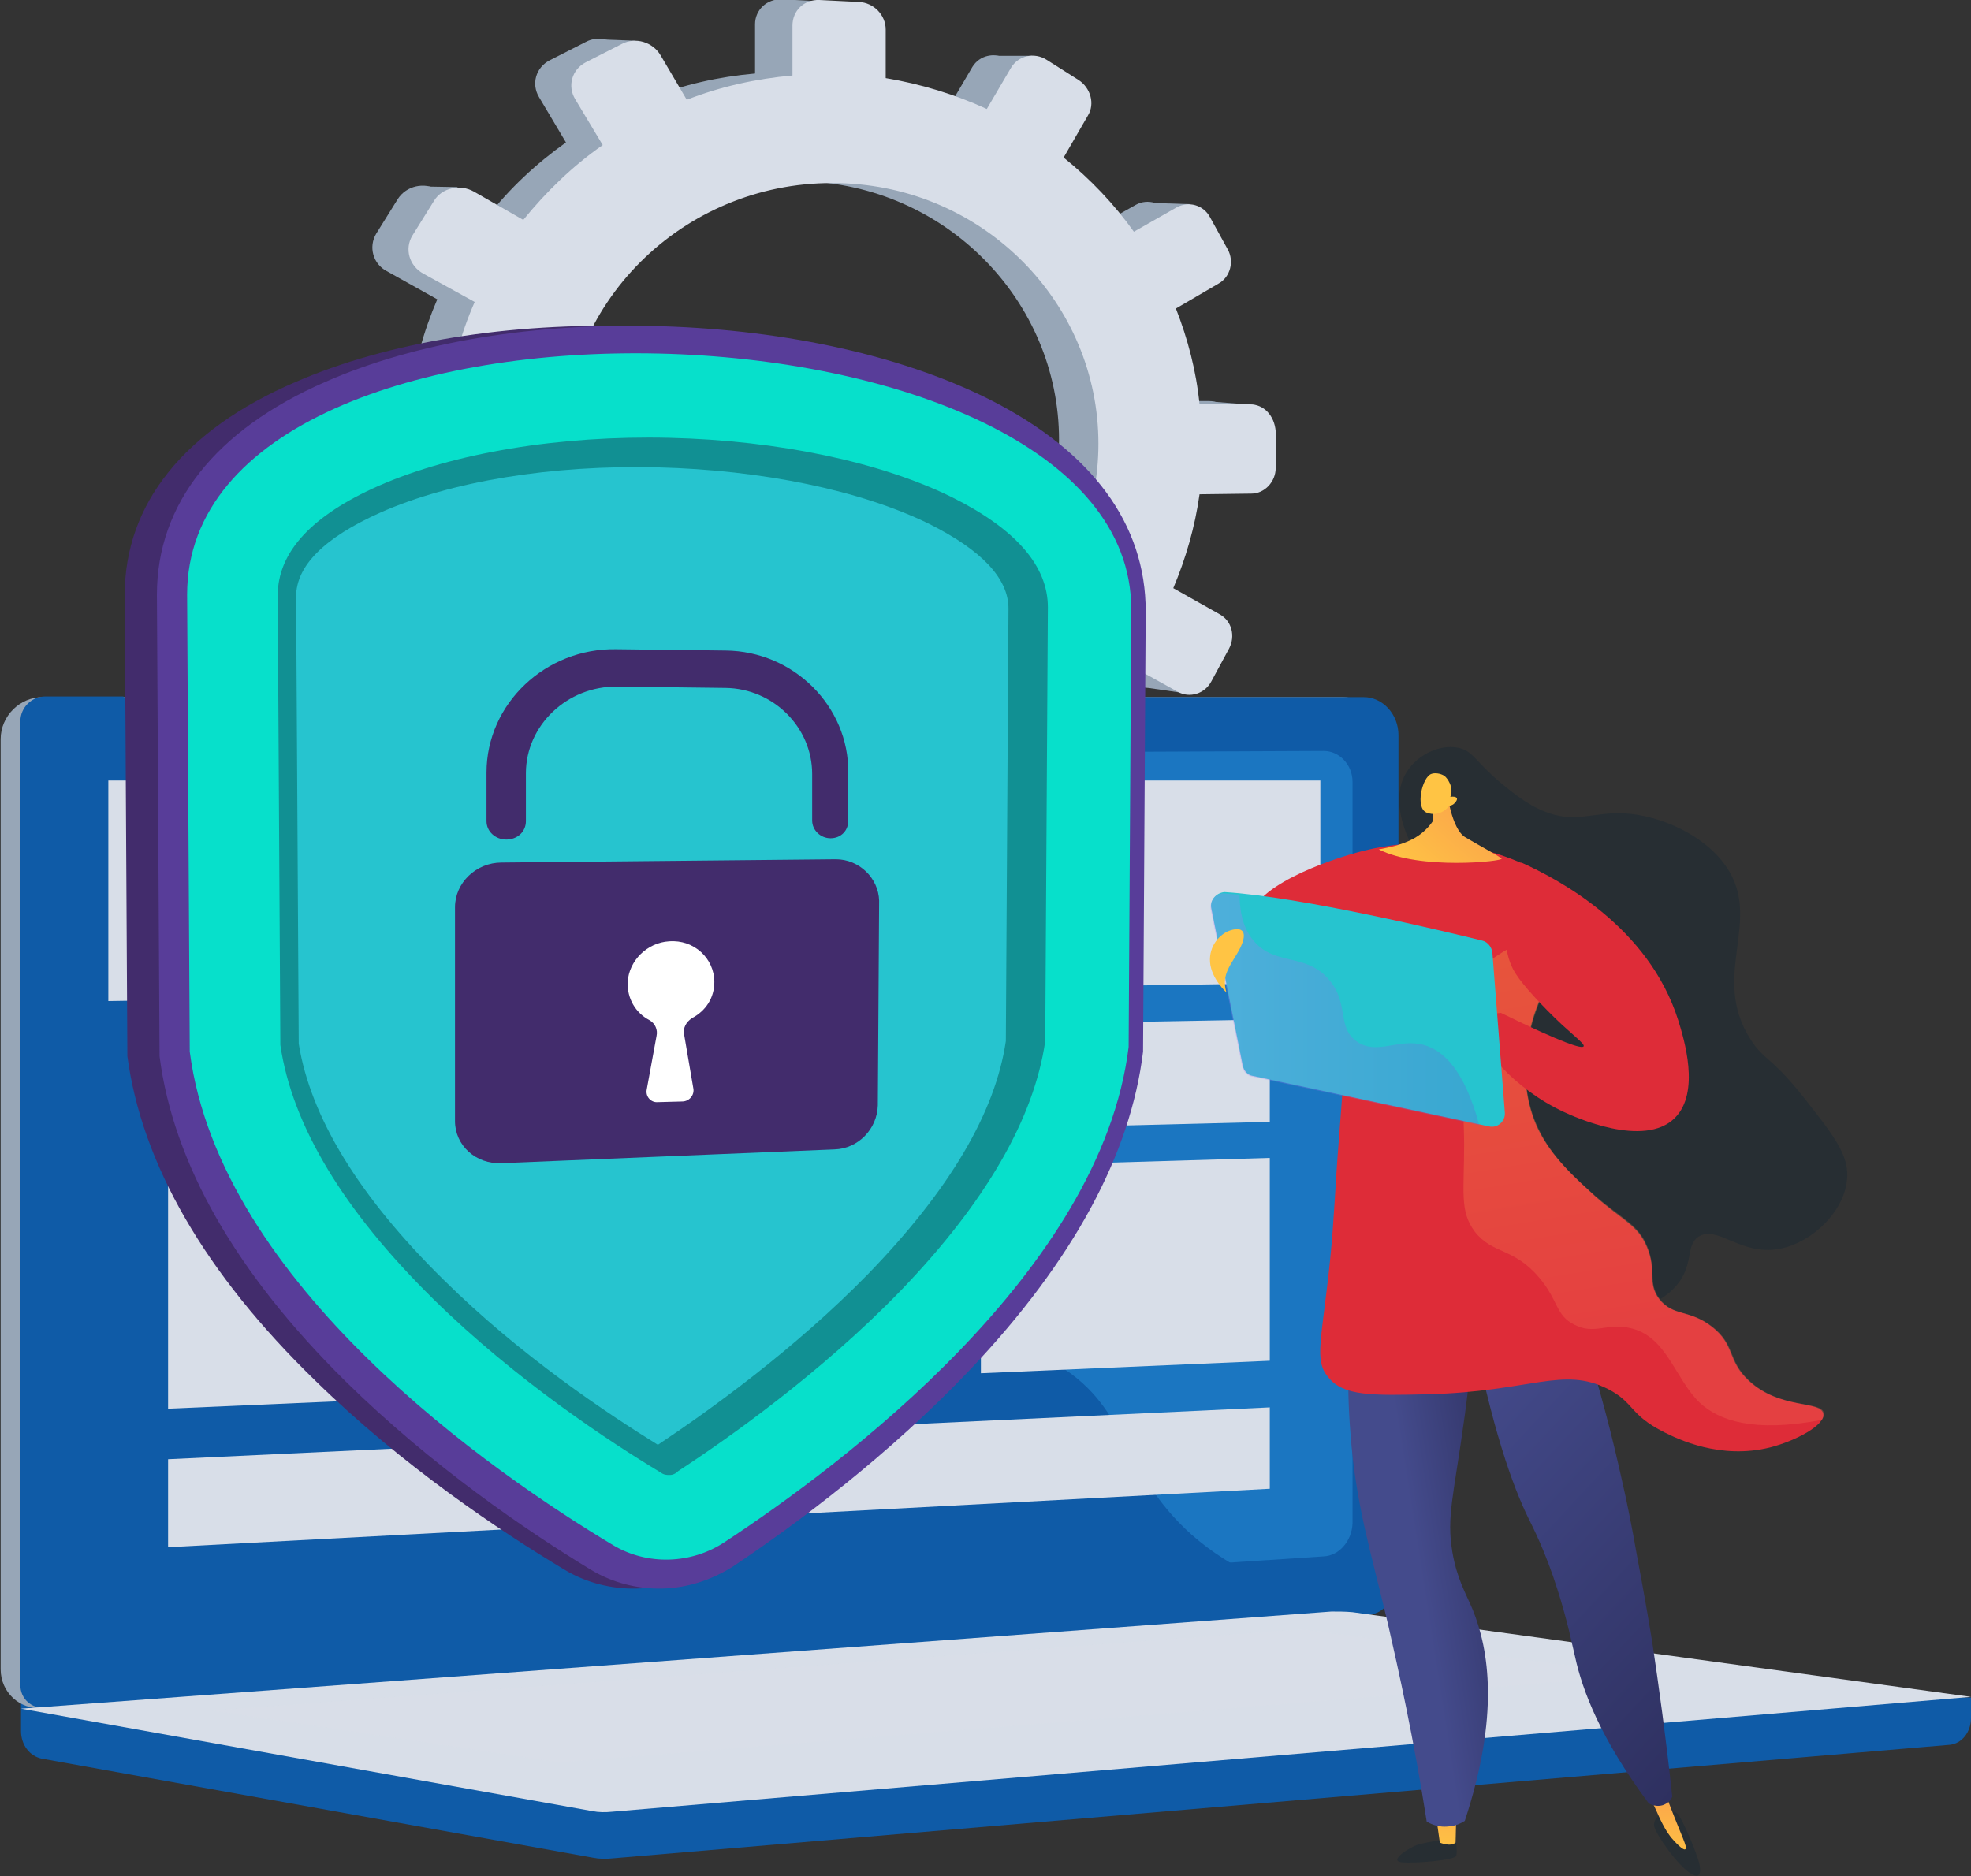 <?xml version="1.0" encoding="utf-8"?>
<!-- Generator: Adobe Illustrator 26.3.1, SVG Export Plug-In . SVG Version: 6.00 Build 0)  -->
<svg version="1.1" id="Layer_1" xmlns="http://www.w3.org/2000/svg" xmlns:xlink="http://www.w3.org/1999/xlink" x="0px" y="0px"
	 viewBox="0 0 300.2 285.8" style="enable-background:new 0 0 300.2 285.8;" xml:space="preserve">
<rect x="0" y="0" width="300.2" height="285.8" fill="#333333" stroke="none"/>
<g>
	<g>
		<g>
			<path style="fill:#97A6B7;" d="M184.2,61.1h-7.7c-0.5-5.1-1.7-9.9-3.6-14.5l6.5-3.8c1.8-1,2.4-3.3,1.4-5.2l-2.7-4.9
				c-1-1.8-3.3-2.5-5.1-1.5l-6.4,3.6c-3-4.2-6.5-7.9-10.6-11.2l3.7-6.3c1.1-1.8,0.4-4.2-1.4-5.3l-4.9-3c-1.9-1.1-4.2-0.6-5.3,1.2
				l-3.7,6.3c-4.7-2.2-9.9-3.8-15.3-4.7V4.4c0-2.2-1.8-4-4-4.2l-6-0.3c-2.3-0.1-4.1,1.6-4.1,3.8v7.5c-5.6,0.5-10.9,1.7-16,3.7
				l-4-6.8c-1.2-2-3.8-2.8-5.8-1.7l-5.5,2.8c-2.1,1.1-2.8,3.6-1.6,5.6l4.1,6.9c-4.5,3.2-8.6,7-12,11.4l-7.5-4.2
				c-2.1-1.2-4.8-0.6-6.1,1.4l-3.3,5.3c-1.2,2-0.5,4.6,1.6,5.7l7.7,4.3c-2.1,4.9-3.6,10.2-4.2,15.8h-9.3c-2.5,0-4.5,1.9-4.5,4.2v6.2
				c0,2.3,2,4.2,4.5,4.2l9.5-0.1c0.8,5.4,2.4,10.5,4.6,15.3L58.8,96c-2.1,1.2-2.9,3.8-1.6,5.8l3.3,5.2c1.2,2,3.9,2.5,6.1,1.3
				l8.5-4.9c3.4,4,7.3,7.5,11.7,10.5l-4.9,8.3c-1.2,2-0.5,4.5,1.6,5.5l5.5,2.7c2,1,4.6,0.2,5.8-1.8l4.9-8.3
				c4.8,1.7,9.9,2.8,15.1,3.1v9.3c0,2.2,1.8,3.9,4.1,3.8l6-0.4c2.2-0.1,4-2,4-4.2v-9.2c5.1-0.9,9.9-2.4,14.5-4.5l4.5,7.6
				c1.1,1.8,3.5,2.3,5.3,1.1l4.9-3.1c1.8-1.2,2.5-3.6,1.4-5.4l-4.4-7.5c3.9-3.1,7.4-6.7,10.4-10.6l7.3,4c1.8,1,4.1,0.3,5.1-1.6
				l2.7-4.9c1-1.9,0.4-4.2-1.4-5.2l-7.1-4c1.9-4.5,3.2-9.3,3.9-14.2l7.9-0.1c2,0,3.7-1.7,3.7-3.8v-5.6
				C187.9,62.8,186.2,61.1,184.2,61.1z M122.1,106.9c-22.7,0.8-41.7-16.8-41.7-39.4s19-40.5,41.7-39.9c21.9,0.5,39.2,18.2,39.2,39.4
				C161.3,88.2,144,106.1,122.1,106.9z"/>
			<polygon style="fill:#97A6B7;" points="96.7,6.2 91.3,6 89.4,10.9 			"/>
			<polygon style="fill:#97A6B7;" points="150.9,8.5 157.2,8.5 157.2,13.2 			"/>
			<polygon style="fill:#97A6B7;" points="174.9,30.9 181.2,31.1 179.6,34.6 			"/>
			<polygon style="fill:#97A6B7;" points="184.8,61.2 191.1,61.7 189,64.8 			"/>
			<polygon style="fill:#97A6B7;" points="174.2,104.7 180.4,105.6 181.1,100.6 			"/>
			<polygon style="fill:#97A6B7;" points="150.7,127.4 156.2,128.4 156.6,124.3 			"/>
			<polygon style="fill:#97A6B7;" points="123,137.2 118.1,136.3 122.3,130 			"/>
			<polygon style="fill:#97A6B7;" points="96.1,131.8 90.4,130.7 94.8,125.3 			"/>
			<polygon style="fill:#97A6B7;" points="63.7,28.4 69.7,28.5 67.3,32.9 			"/>
			<polygon style="fill:#97A6B7;" points="51.7,75.6 57.2,76.5 56.8,71.9 			"/>
			<polygon style="fill:#97A6B7;" points="63.6,108.7 69,109.6 69.4,106 			"/>
		</g>
		<path style="fill:#D8DEE8;" d="M190.4,61.6h-7.7c-0.5-5.1-1.8-10-3.6-14.6l6.5-3.8c1.8-1,2.4-3.4,1.4-5.2l-2.7-4.9
			c-1-1.9-3.3-2.5-5.1-1.5l-6.5,3.7c-3-4.2-6.6-8-10.7-11.3l3.7-6.4c1.1-1.8,0.4-4.2-1.4-5.4l-4.9-3.1c-1.9-1.2-4.3-0.6-5.4,1.2
			l-3.7,6.3c-4.8-2.2-10-3.8-15.4-4.7V4.5c0-2.2-1.8-4.1-4.1-4.2l-6-0.3c-2.3-0.1-4.1,1.6-4.1,3.9v7.6c-5.6,0.5-11,1.7-16.1,3.7
			l-4-6.8c-1.2-2-3.8-2.8-5.9-1.7l-5.5,2.8c-2.1,1.1-2.8,3.6-1.6,5.6l4.2,7c-4.6,3.2-8.6,7.1-12.1,11.4l-7.5-4.3
			c-2.1-1.2-4.9-0.6-6.1,1.4l-3.3,5.3c-1.2,2-0.5,4.6,1.7,5.8l7.8,4.3c-2.2,5-3.6,10.3-4.3,15.9h-9.3c-2.5,0-4.6,1.9-4.6,4.3v6.2
			c0,2.3,2,4.2,4.6,4.2l9.6-0.1c0.8,5.4,2.4,10.6,4.7,15.4l-8.5,4.8c-2.2,1.2-2.9,3.8-1.7,5.8l3.3,5.3c1.2,2,4,2.6,6.1,1.3l8.6-5
			c3.4,4,7.4,7.6,11.8,10.6l-4.9,8.4c-1.2,2-0.5,4.5,1.6,5.6l5.5,2.7c2.1,1,4.7,0.2,5.9-1.8l4.9-8.4c4.8,1.7,10,2.8,15.3,3.2v9.4
			c0,2.2,1.9,3.9,4.1,3.8l6-0.4c2.2-0.1,4.1-2,4.1-4.2v-9.3c5.1-0.9,10-2.4,14.6-4.5l4.5,7.6c1.1,1.8,3.5,2.3,5.4,1.2l4.9-3.1
			c1.8-1.2,2.5-3.6,1.4-5.4l-4.4-7.5c3.9-3.1,7.5-6.7,10.5-10.7l7.4,4.1c1.8,1,4.1,0.3,5.1-1.6l2.7-5c1-1.9,0.4-4.2-1.4-5.2l-7.1-4
			c1.9-4.5,3.3-9.3,4-14.3l7.9-0.1c2,0,3.7-1.8,3.7-3.9v-5.6C194.1,63.3,192.5,61.6,190.4,61.6z M127.8,107.8
			c-22.9,0.8-42-16.9-42-39.7s19.2-40.8,42-40.2c22.1,0.5,39.5,18.3,39.5,39.7S149.9,107,127.8,107.8z"/>
	</g>
	<g>
		<g>
			<path style="fill:#0F5BA7;" d="M300.2,258.6L3.2,256v7.7c0,2.1,1.3,3.8,3.1,4.2l84,15.1c1,0.2,2,0.2,3,0.1L297,265.8
				c1.8-0.2,3.2-1.9,3.2-4.1V258.6z"/>
			<g>
				<path style="fill:#97A6B7;" d="M204.6,246.2l-198.1,14c-3.5,0.3-6.4-2.4-6.4-5.9V112.6c0-3.5,2.9-6.4,6.4-6.4h198.1
					c2.9,0,5.3,2.6,5.3,5.8v128C209.9,243.2,207.5,246,204.6,246.2z"/>
				<path style="fill:#0F5BA7;" d="M207.7,246.2l-198.1,14c-3.5,0.3-6.4-2.4-6.4-5.9V112.6c0-3.5,2.9-6.4,6.4-6.4h198.1
					c2.9,0,5.3,2.6,5.3,5.8v128C213,243.2,210.7,246,207.7,246.2z"/>
				<path style="fill:#1B76C1;" d="M201.6,237.1L17,249.3c-2.9,0.2-5.2-2-5.2-4.9v-124c0-2.9,2.3-5.2,5.2-5.2l184.6-0.8
					c2.4,0,4.4,2.1,4.4,4.7v113C205.9,234.7,204,237,201.6,237.1z"/>
				<path style="fill:#FFFFFF;" d="M115.7,110c0,1.3-1,2.4-2.3,2.4s-2.3-1.1-2.3-2.4s1-2.4,2.3-2.4
					C114.6,107.7,115.7,108.7,115.7,110z"/>
				<path style="fill:#0F5BA7;" d="M160,207.3c-15.3-8.2-27.3,2.2-38.9-8.1c-7-6.2-3.6-10.9-12.2-20.2c-9.6-10.3-15.8-6.8-25.4-16.1
					c-12.2-11.7-6.1-20.9-16.6-29.3c-12.7-10.2-26.4-0.8-38.5-10.6c-5.2-4.2-8.1-10.4-9.6-16.9H6.9c-2.1,0-3.8,1.7-3.8,3.8v146.8
					c0,2.1,1.7,3.6,3.8,3.5l201.9-14.3c1-0.1,1.9-0.6,2.4-1.5c-14.8-0.5-23.9-5.5-29.7-10.6C170.3,223.8,172.2,213.9,160,207.3z"/>
			</g>
			<path style="fill:#D8DEE8;" d="M202.8,245.5L3.2,260.3l87,15.6c1,0.2,2,0.2,3,0.1l207-17.5L206,245.6
				C204.9,245.5,203.9,245.5,202.8,245.5z"/>
			<polygon style="opacity:0.3;fill:#D8DEE8;enable-background:new    ;" points="32.3,260.6 198.5,248.2 249.9,255.2 85.2,268.5 
							"/>
		</g>
		<g>
			<polygon style="fill:#D8DEE8;" points="201.1,149.7 16.5,152.5 16.5,118.9 201.1,118.9 			"/>
			<polygon style="fill:#D8DEE8;" points="142.5,209.5 25.6,214.6 25.6,158.3 142.5,156.2 			"/>
			<polygon style="fill:#D8DEE8;" points="193.4,170.9 149.4,172 149.4,156.1 193.4,155.3 			"/>
			<polygon style="fill:#D8DEE8;" points="193.4,207.3 149.4,209.2 149.4,177.7 193.4,176.4 			"/>
			<polygon style="fill:#D8DEE8;" points="193.4,214.4 25.6,222.3 25.6,235.7 193.4,226.8 			"/>
		</g>
	</g>
	<g>
		<path style="fill:#422C6C;" d="M97,242c-3.9,0.1-7.7-0.9-10.9-2.8c-10-6-24.8-15.9-38-28.8c-16.9-16.4-26.5-33.1-28.7-49.5v-0.3
			l-0.4-70c0-13.8,9-25.1,26-32.4c14-6.1,32.5-9.1,52.1-8.5c19.4,0.6,37.3,4.6,50.5,11.2c15.8,7.9,24,19,24,32.2l-0.4,66.9v0.2
			c-1.9,15.7-10.8,31.9-26.6,48.3c-12.6,13.2-26.9,23.6-36.7,30.1C104.7,240.7,100.9,241.9,97,242z"/>
		<path style="fill:#583D99;" d="M100.9,242c-3.8,0.1-7.6-0.9-10.8-2.8c-9.9-6-24.4-15.9-37.5-28.8C36,194,26.4,177.3,24.3,160.9
			v-0.3l-0.4-70c0-13.8,8.9-25.1,25.6-32.4c13.8-6.1,32.1-9.1,51.4-8.5c19.1,0.6,36.8,4.6,49.9,11.2c15.6,7.9,23.7,19,23.7,32.2
			l-0.4,66.9v0.2c-1.9,15.7-10.7,31.9-26.2,48.3c-12.5,13.2-26.5,23.6-36.2,30.1C108.4,240.7,104.7,241.9,100.9,242z"/>
		<path style="fill:#07E0CB;" d="M28.5,90.6l0.4,69.6c4.6,35.5,46.3,64.3,64.5,75.2c5.2,3.1,11.9,2.9,17-0.5
			c17.8-11.7,57.3-41.2,61.5-75.4l0.4-66.7C172.3,43.5,28.5,39,28.5,90.6z"/>
		<path style="fill:#119093;" d="M101.9,224.7c-0.3,0-0.8,0-1.3-0.4c-7.5-4.5-22-14-34.6-26.4c-13.6-13.4-21.5-26.4-23.3-38.7
			l-0.4-68.5c0-6.6,5.2-12.2,15.4-16.7c11.4-5,27.5-7.7,44.3-7.3c16.6,0.4,32.2,3.7,43.1,9.1c9.6,4.8,14.5,10.4,14.5,16.7l-0.4,66.1
			c-1.7,11.8-9.1,24.6-22,38c-12.2,12.6-26.4,22.6-33.9,27.5C102.7,224.7,102.2,224.7,101.9,224.7z"/>
		<path style="fill:#26C4CF;" d="M100.2,220.1c-7.6-4.7-21-13.6-32.7-25.2c-12.8-12.6-20.2-24.7-22-35.9l-0.4-68.1
			c0-4.7,4.3-9,12.8-12.8c10.8-4.8,26.2-7.3,42.3-6.9c15.9,0.4,30.9,3.5,41.3,8.6c8,4,12.1,8.3,12.1,12.9l-0.4,65.9
			c-1.6,10.9-8.6,22.7-20.9,35.4C120.9,205.7,107.7,215.1,100.2,220.1z"/>
		<g>
			<path style="fill:#422C6C;" d="M127.3,130.9l-50.9,0.5c-3.9,0-7.1,3.1-7.1,6.8v32.6c0,3.7,3.2,6.6,7.1,6.4l50.7-2.1
				c3.6-0.1,6.5-3.1,6.6-6.7l0.2-31.2C133.8,133.8,130.9,130.9,127.3,130.9z"/>
			<path style="fill:#FFFFFF;" d="M108.8,149.6c0-3.6-3.1-6.5-6.9-6.2c-3.3,0.2-6.1,2.9-6.3,6.2c-0.1,2.5,1.2,4.7,3.3,5.8
				c0.9,0.5,1.3,1.5,1.1,2.4l-1.5,8.2c-0.2,1,0.6,2,1.7,1.9l3.7-0.1c1.1,0,1.9-1,1.7-2l-1.4-8.2c-0.2-1,0.3-1.9,1.2-2.5
				C107.5,154,108.8,152,108.8,149.6z"/>
			<path style="fill:#422C6C;" d="M126.5,127.7c-1.5,0-2.8-1.2-2.8-2.7v-7.1c0-7.1-5.9-13-13.2-13.1L94,104.6
				c-7.6-0.1-13.9,5.9-13.9,13.2v7.3c0,1.6-1.3,2.8-3,2.8c-1.6,0-3-1.2-3-2.8v-7.4c0-10.5,9-19,19.8-18.8l16.6,0.2
				c10.4,0.1,18.8,8.5,18.7,18.6v7.1C129.3,126.5,128.1,127.7,126.5,127.7z"/>
		</g>
	</g>
	<g>
		<path style="fill:#272E33;" d="M221.7,279.9c0,0,0.3,2.1,0.1,2.8c-0.2,0.7-6.3,1.2-8.3,1c-2.1-0.2,1.2-2.3,2.5-2.7
			C217.4,280.6,221.7,279.9,221.7,279.9z"/>
		
			<linearGradient id="SVGID_1_" gradientUnits="userSpaceOnUse" x1="220.043" y1="3.754" x2="221.295" y2="32.045" gradientTransform="matrix(1 0 0 -1 0 285.89)">
			<stop  offset="0" style="stop-color:#FFC444"/>
			<stop  offset="0.996" style="stop-color:#F36F56"/>
		</linearGradient>
		<path style="fill:url(#SVGID_1_);" d="M218.7,276.5l0.6,4.2c0,0,1.6,0.7,2.4,0l0.1-4.4L218.7,276.5z"/>
		<path style="fill:#272E33;" d="M252.9,276.3c0,0-1.3,1-0.9,2.1c0.3,1.1,3.4,5.7,5.5,7s1.5-1.4,0.8-3.1c-0.6-1.7-2.2-5.4-2.8-6
			C254.9,275.6,252.9,276.3,252.9,276.3z"/>
		
			<linearGradient id="SVGID_00000011023901364690942090000011207263897499693244_" gradientUnits="userSpaceOnUse" x1="253.384" y1="2.278" x2="254.636" y2="30.57" gradientTransform="matrix(1 0 0 -1 0 285.89)">
			<stop  offset="0" style="stop-color:#FFC444"/>
			<stop  offset="0.996" style="stop-color:#F36F56"/>
		</linearGradient>
		<path style="fill:url(#SVGID_00000011023901364690942090000011207263897499693244_);" d="M250.6,271.7c0.6,1.7,1.2,3.2,1.7,4.2
			c1,2.3,1.6,3.2,2.2,4c0.6,0.7,1.9,2.1,2.2,1.8c0.4-0.2-0.6-2-2.5-7c-0.3-0.7-1.1-3-1.1-3l0,0H250.6z"/>
		
			<linearGradient id="SVGID_00000168797861677231926270000017691558528741288077_" gradientUnits="userSpaceOnUse" x1="216.106" y1="47.659" x2="240.142" y2="51.415" gradientTransform="matrix(1 0 0 -1 0 285.89)">
			<stop  offset="0" style="stop-color:#444B8C"/>
			<stop  offset="0.996" style="stop-color:#26264F"/>
		</linearGradient>
		<path style="fill:url(#SVGID_00000168797861677231926270000017691558528741288077_);" d="M205.9,199.1c-0.4,4.4-0.9,11.1-0.2,19.4
			c0.8,10.7,3,17.5,5.7,28.9c1.6,7,3.9,17.3,5.9,30.1c0.5,0.3,1.8,1,3.6,0.7c1-0.1,1.7-0.5,2.2-0.8c5.3-16.1,3.7-26,1.2-32.2
			c-1.1-2.6-2.4-4.7-3.1-8.8c-0.9-5.4,0.2-8.4,1.9-20.8c1.2-8.9,1-10.2,0.2-11.6C220,198.7,210.5,198.8,205.9,199.1z"/>
		
			<linearGradient id="SVGID_00000000198399788937711720000008821973453230077331_" gradientUnits="userSpaceOnUse" x1="218.044" y1="72.914" x2="287.146" y2="8.694" gradientTransform="matrix(1 0 0 -1 0 285.89)">
			<stop  offset="0" style="stop-color:#444B8C"/>
			<stop  offset="0.996" style="stop-color:#26264F"/>
		</linearGradient>
		<path style="fill:url(#SVGID_00000000198399788937711720000008821973453230077331_);" d="M224,201c3.2,16.6,6.4,25.4,8.8,30.3
			c0.6,1.2,2.6,5.1,4.4,10.8c1.6,5,2.3,8.7,2.7,10.3c1.1,5.1,3.9,12.5,11.2,22.3c0.1,0.1,1.4,0.8,2.6,0.1c0.6-0.3,0.9-0.8,1-1.1
			c-1-9.3-2.1-17.2-3-23.2c-0.2-1.3-1.1-6.8-2.5-14.2c-0.5-2.9-1.3-7.1-2.3-11.4c-1.2-5.4-3-12.7-5.8-21.5
			C235.4,202.6,229.7,201.8,224,201z"/>
		<path style="fill:#272E33;" d="M221.3,135.2c-1.8-1.7-5.3-3.6-7.1-8.2c-0.5-1.4-2.4-6.2,0.4-9.9c1.6-2.2,4.7-3.7,7.4-3.2
			c2.3,0.4,2.6,2,6.5,5.3c1.5,1.2,3.9,3.3,6.7,4.4c4.6,1.9,7.4,0.1,12.1,0.3c5.7,0.3,12.4,3.4,15.6,8.1c5.7,8.2-2.5,16.6,3.7,26.3
			c2,3.2,3,2.5,7.9,8.6c4.8,6.1,7.3,9.2,6.8,13c-0.6,5.2-6.2,10.2-11.5,10.5c-5.2,0.3-8.4-3.7-11.1-2c-1.9,1.3-0.8,3.7-2.8,6.7
			c-2.6,3.8-7.6,4.6-8.4,4.7c-7.5,1.1-17.7-7.7-22.1-18.2C217.5,162.7,231.2,144.4,221.3,135.2z"/>
		<path style="fill:#DE2C38;" d="M190.3,140.5c-0.1-5.3,11.9-9.5,17.4-10.9c8.5-2.1,15.4-0.8,17-0.4c10.6,2.3,17.3,8.6,19.8,11.3
			c-2,1.3-7.7,5.4-10.5,13.1c-0.9,2.4-3.4,10.6,0.2,18.3c2.1,4.4,5.9,7.7,8.7,10.3c4.3,3.8,6.5,4.4,7.9,7.7c1.6,3.7,0,5.5,1.9,8
			c2.1,2.7,4.5,1.5,8,4.2c3.6,2.8,2.3,5.1,5.6,8.2c4.8,4.5,11.1,3,11.4,5.1c0.3,1.7-4.2,4.1-8.1,5.1c-7.6,1.9-14.1-1.3-16.1-2.3
			c-5.4-2.7-4.5-4.5-8.6-6.6c-6.9-3.5-11.7,0.4-27.4,0.8c-8.5,0.2-12.9,0.3-15.2-2.6c-2.2-2.6-1-5.5,0.3-18
			c0.6-5.9,0.8-11.9,1.3-17.9c1.3-16.8,1.3-18.3,0.2-20.6C200,144.9,190.4,145.2,190.3,140.5z"/>
		<g style="opacity:0.3;">
			
				<linearGradient id="SVGID_00000123431641334107822280000006330790360251942056_" gradientUnits="userSpaceOnUse" x1="238.812" y1="157.402" x2="250.946" y2="83.201" gradientTransform="matrix(1 0 0 -1 0 285.89)">
				<stop  offset="0" style="stop-color:#FFC444"/>
				<stop  offset="0.996" style="stop-color:#F36F56"/>
			</linearGradient>
			<path style="fill:url(#SVGID_00000123431641334107822280000006330790360251942056_);" d="M266.4,210.3c-3.3-3.1-2-5.4-5.6-8.2
				c-3.5-2.7-5.9-1.5-8-4.2c-1.9-2.5-0.4-4.3-1.9-8c-1.4-3.4-3.6-4-7.9-7.7c-2.8-2.5-6.6-5.8-8.7-10.3c-3.7-7.7-1.1-15.9-0.2-18.3
				c2.8-7.7,8.4-11.8,10.5-13.1c-0.2-0.2-0.4-0.5-0.7-0.7c-13.5,1.8-21.3,9.6-22.3,11.9c-2.2,5.3,1.3,7.3,1.4,22.6
				c0,7.3-0.7,10.2,1.6,13.3c2.7,3.5,5.9,2.4,9.8,7c3,3.5,2.5,5.8,5.4,7.2c3,1.6,5-0.3,8.4,0.5c5.7,1.2,6.9,7.8,10.7,11.4
				c2.9,2.7,8.2,4.6,18.6,2.6c0.2-0.4,0.4-0.7,0.3-1C277.5,213.3,271.2,214.8,266.4,210.3z"/>
		</g>
		<path style="fill:#DE2C38;" d="M225.7,155.9c-1.4,3,5.1,10.1,12.5,13.5c1.5,0.7,12.2,5.6,16.9,0.9c3.9-3.9,1.4-12,0.5-14.9
			c-4.5-14.2-18.1-21.4-23.9-24c-4.3,10.7-1.8,15.5-0.8,17c1,1.6,3.9,4.8,7,7.7c2.2,2,3.5,3,3.3,3.3c-0.2,0.4-2.8-0.3-12.6-5.1
			C227.5,154.4,226.1,154.8,225.7,155.9z"/>
		<path style="fill:#26C4CF;" d="M184.5,138.4l4.8,24c0.2,0.8,0.8,1.4,1.5,1.5l36,7.7c1.3,0.3,2.5-0.8,2.4-2.1l-1.9-24.4
			c-0.1-0.8-0.7-1.6-1.5-1.8c-5.7-1.4-27.7-6.7-39.3-7.4C185.3,136,184.2,137.1,184.5,138.4z"/>
		
			<linearGradient id="SVGID_00000040573271532750260650000002913108579565690007_" gradientUnits="userSpaceOnUse" x1="215.673" y1="151.596" x2="241.586" y2="181.014" gradientTransform="matrix(1 0 0 -1 0 285.89)">
			<stop  offset="0" style="stop-color:#FFC444"/>
			<stop  offset="0.996" style="stop-color:#F36F56"/>
		</linearGradient>
		<path style="fill:url(#SVGID_00000040573271532750260650000002913108579565690007_);" d="M220.4,120.8c0,0,0.7,5.4,2.7,6.7
			c2,1.2,5.2,2.9,5.6,3.3c0.4,0.4-12.4,1.8-18.7-1.4l0,0c2.1-0.4,2.7-0.6,2.7-0.6c0.6-0.2,1.6-0.5,2.7-1.1c0.7-0.4,1.9-1.2,2.9-2.7
			v-3L220.4,120.8z"/>
		
			<linearGradient id="SVGID_00000003064565253589874630000017959207858976860347_" gradientUnits="userSpaceOnUse" x1="-8.136" y1="169.032" x2="18.903" y2="146.624" gradientTransform="matrix(0.863 0.505 0.505 -0.863 278.627 649.793)">
			<stop  offset="0" style="stop-color:#FFC444"/>
			<stop  offset="0.996" style="stop-color:#F36F56"/>
		</linearGradient>
		<path style="fill:url(#SVGID_00000003064565253589874630000017959207858976860347_);" d="M220.7,122.8c0,0-1.3,1.8-3.4,1
			c-1.8-0.7-0.7-5.4,0.7-5.9c0.5-0.2,1.4-0.1,2,0.3c0.4,0.3,1.5,1.7,0.9,3.2c0.5-0.1,0.9,0,1,0.2c0.1,0.3-0.3,0.7-0.4,0.8
			C221.2,122.7,220.9,122.7,220.7,122.8z"/>
		
			<linearGradient id="SVGID_00000013161437668673261700000001812909662501751472_" gradientUnits="userSpaceOnUse" x1="184.459" y1="132.143" x2="225.432" y2="132.143" gradientTransform="matrix(1 0 0 -1 0 285.89)">
			<stop  offset="0" style="stop-color:#AA80F9"/>
			<stop  offset="0.996" style="stop-color:#6165D7"/>
		</linearGradient>
		<path style="opacity:0.3;fill:url(#SVGID_00000013161437668673261700000001812909662501751472_);enable-background:new    ;" d="
			M216.9,159.2c-3.9-1.1-7.1,1.6-10.2-0.5c-3.2-2.2-1.1-5.9-4.4-9.6c-3.5-3.9-8-2-11.2-5.6c-1.2-1.3-2.3-3.5-2.3-7.2
			c-0.8-0.1-1.6-0.1-2.3-0.2c-1.3-0.1-2.3,1.1-2.1,2.4l4.8,24c0.2,0.8,0.8,1.4,1.5,1.5l34.6,7.4C223,162.8,219.7,160,216.9,159.2z"
			/>
		
			<linearGradient id="SVGID_00000066501879251819079600000007302597272296140977_" gradientUnits="userSpaceOnUse" x1="198.316" y1="130.834" x2="225.356" y2="108.426" gradientTransform="matrix(1 0 0 -1 0 285.89)">
			<stop  offset="0" style="stop-color:#FFC444"/>
			<stop  offset="0.996" style="stop-color:#F36F56"/>
		</linearGradient>
		<path style="fill:url(#SVGID_00000066501879251819079600000007302597272296140977_);" d="M186.8,151.2c0,0-2.3-2.1-2.5-4.6
			s1.5-4.4,3.2-4.9s2.6,0.2,1.4,2.7C187.7,146.8,185.9,148.3,186.8,151.2z"/>
	</g>
</g>
<g>
	<rect x="48" y="-246.1" style="fill:#F47322;" width="59.2" height="50"/>
	<rect x="121.5" y="-246.1" style="fill:#DE2C38;" width="59.2" height="50"/>
	<rect x="195" y="-246.1" style="fill:#F78F1E;" width="59.2" height="50"/>
	<rect x="267.5" y="-246.1" style="fill:#4BC2C0;" width="59.2" height="50"/>
	<rect x="343.1" y="-246.1" style="fill:#B93F7A;" width="59.2" height="50"/>
	<rect x="48" y="-190.7" style="fill:#422C6C;" width="59.2" height="50"/>
	<rect x="121.5" y="-188.3" style="fill:#0F5BA7;" width="59.2" height="50"/>
	<rect x="195" y="-188.3" style="fill:#26C4CF;" width="59.2" height="50"/>
</g>
</svg>
